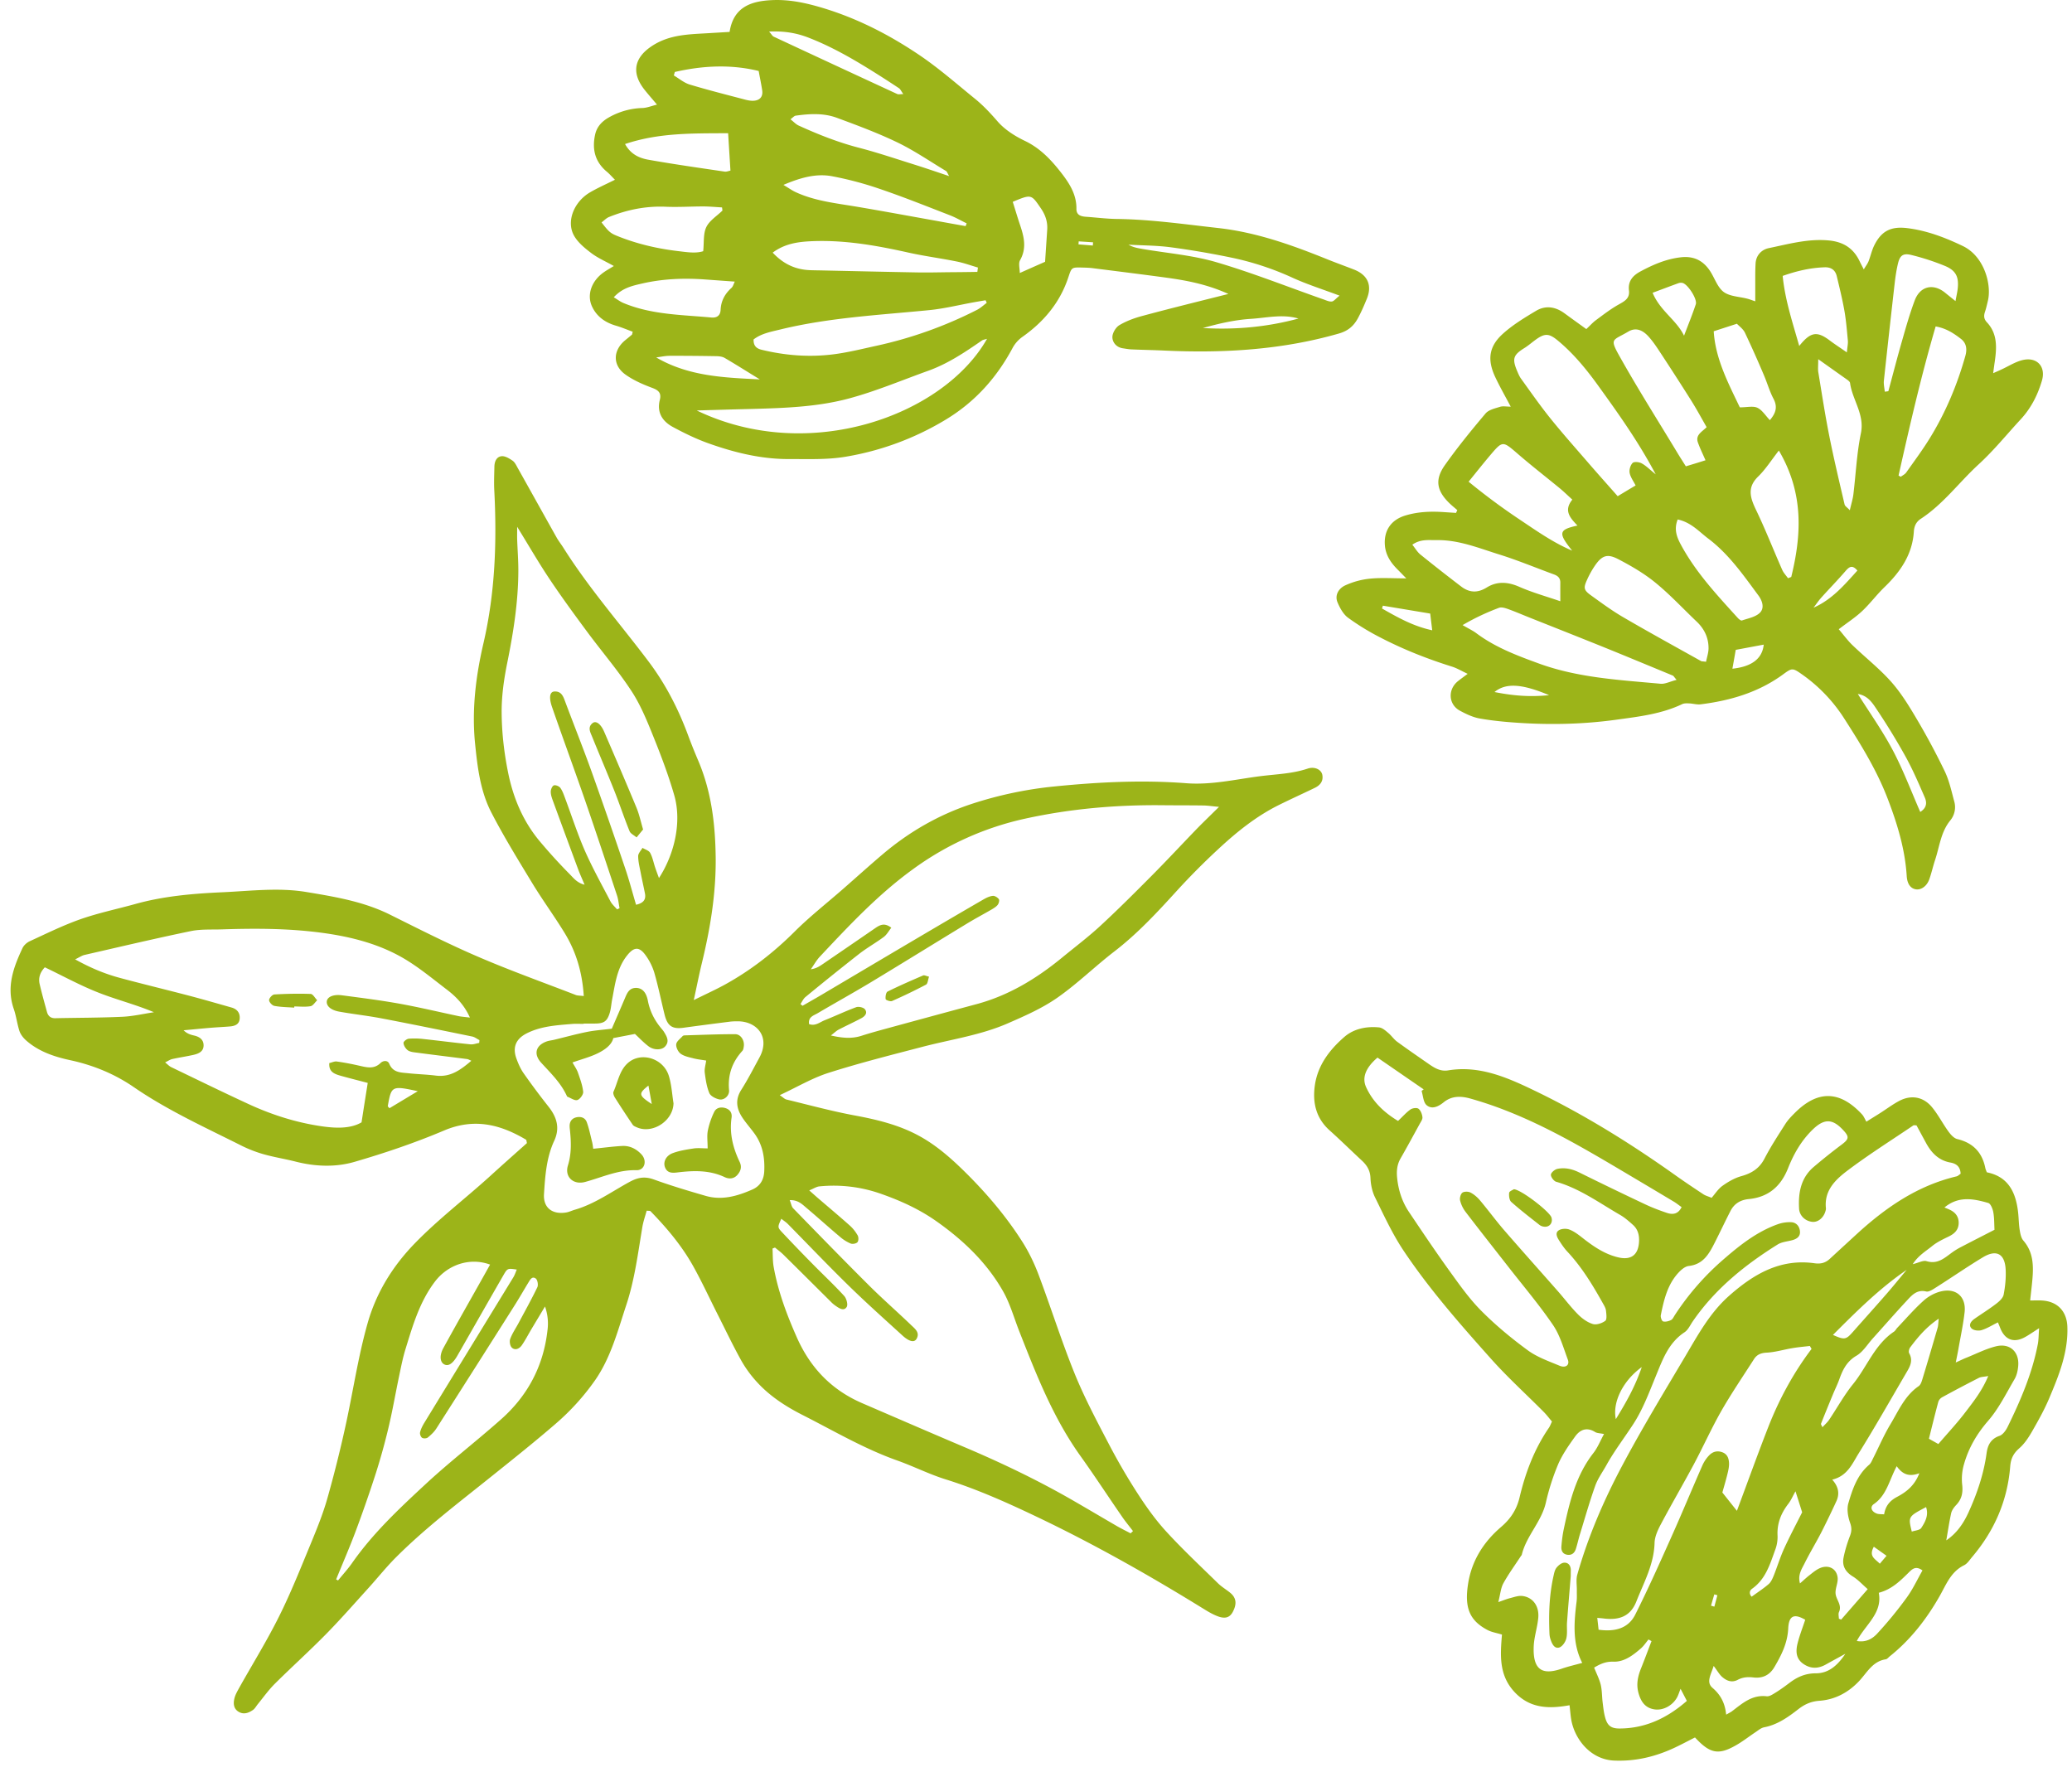 <svg width="159" height="136" fill="none" xmlns="http://www.w3.org/2000/svg"><path d="M44.797 76.433c-.114-1.815-.585-3.383-1.45-4.808-.791-1.3-1.697-2.53-2.489-3.833-1.092-1.8-2.2-3.594-3.163-5.462-.836-1.628-1.056-3.46-1.238-5.262-.264-2.607.056-5.19.645-7.72.894-3.865 1.032-7.763.829-11.698-.033-.613-.004-1.234.008-1.847.008-.39.166-.764.564-.796.268-.02.585.174.833.345.174.122.28.353.39.552.998 1.778 1.99 3.565 2.988 5.344.158.28.366.536.536.812 1.941 3.074 4.34 5.806 6.521 8.702 1.296 1.721 2.274 3.618 3.021 5.632.248.666.512 1.328.792 1.981 1.007 2.368 1.304 4.853 1.336 7.407.033 2.781-.418 5.486-1.072 8.17-.203.84-.37 1.689-.609 2.79.946-.468 1.693-.805 2.408-1.199 1.97-1.088 3.72-2.452 5.32-4.044 1.169-1.165 2.476-2.189 3.719-3.277 1.023-.893 2.03-1.807 3.066-2.684 2.022-1.713 4.292-3.017 6.801-3.845a29.875 29.875 0 0 1 6.367-1.344c3.358-.337 6.733-.508 10.103-.248 1.937.15 3.8-.3 5.689-.54 1.214-.154 2.452-.183 3.634-.58.544-.183 1.048.08 1.125.474.093.488-.167.808-.585 1.007-.905.439-1.823.853-2.725 1.3-1.762.869-3.277 2.095-4.702 3.423a53.959 53.959 0 0 0-3.15 3.171c-1.507 1.657-3.022 3.29-4.805 4.662-1.486 1.145-2.834 2.473-4.369 3.545-1.157.808-2.485 1.392-3.788 1.96-2.087.915-4.353 1.231-6.546 1.804-2.416.63-4.84 1.242-7.216 1.998-1.25.397-2.407 1.088-3.748 1.713.268.183.374.3.504.333 1.762.427 3.517.906 5.3 1.235 1.7.316 3.373.73 4.884 1.555 1.425.775 2.631 1.872 3.78 3.025 1.556 1.567 2.969 3.248 4.15 5.108.5.788.914 1.649 1.243 2.522.946 2.513 1.754 5.084 2.761 7.573.74 1.823 1.665 3.573 2.578 5.319a47.61 47.61 0 0 0 2.242 3.866c.666 1.031 1.385 2.046 2.213 2.948 1.267 1.384 2.64 2.668 3.983 3.983.276.268.618.467.918.711.48.39.536.857.207 1.478-.231.43-.584.552-1.165.329-.362-.138-.703-.337-1.032-.54-4.194-2.591-8.486-5.019-12.937-7.135-2.245-1.068-4.523-2.087-6.91-2.83-1.26-.394-2.45-.999-3.696-1.442-2.546-.901-4.86-2.269-7.252-3.483-1.3-.658-2.53-1.45-3.52-2.538a8.954 8.954 0 0 1-1.199-1.641c-.645-1.157-1.214-2.359-1.815-3.545-.629-1.242-1.21-2.51-1.888-3.723-.873-1.56-2.022-2.924-3.269-4.203-.032-.037-.117-.02-.292-.04-.11.405-.26.824-.333 1.258-.337 2.01-.589 4.04-1.234 5.985-.662 1.994-1.186 4.049-2.42 5.807a18.14 18.14 0 0 1-2.989 3.293c-1.567 1.356-3.188 2.648-4.804 3.943-2.525 2.03-5.116 3.983-7.418 6.274-.78.775-1.466 1.644-2.21 2.46-1.063 1.174-2.11 2.368-3.22 3.497-1.27 1.291-2.622 2.509-3.91 3.788-.479.479-.877 1.04-1.307 1.567-.122.151-.215.337-.37.443-.329.227-.702.37-1.092.142-.406-.239-.422-.65-.329-1.035.077-.309.252-.593.406-.877 1.015-1.807 2.108-3.574 3.03-5.429.893-1.791 1.636-3.663 2.403-5.515.467-1.133.934-2.274 1.271-3.447a95.808 95.808 0 0 0 1.393-5.535c.589-2.655.974-5.36 1.714-7.971.65-2.302 1.884-4.34 3.593-6.107 1.831-1.892 3.919-3.472 5.855-5.234.93-.848 1.872-1.68 2.782-2.493-.036-.146-.032-.236-.069-.26-1.981-1.181-3.987-1.677-6.278-.71-2.233.946-4.547 1.73-6.874 2.407-1.458.427-3.005.37-4.512-.012-.812-.207-1.644-.337-2.452-.564a9.836 9.836 0 0 1-1.714-.662c-2.805-1.409-5.664-2.704-8.271-4.495-1.458-1.003-3.106-1.685-4.88-2.067-1.227-.264-2.445-.67-3.416-1.547-.203-.187-.394-.439-.479-.694-.179-.553-.244-1.145-.435-1.694-.584-1.68-.024-3.183.67-4.665.102-.215.33-.422.549-.524 1.29-.593 2.57-1.226 3.91-1.697 1.373-.48 2.806-.776 4.207-1.166 2.2-.613 4.466-.8 6.728-.901 2.128-.098 4.268-.37 6.392-.016 2.2.365 4.401.73 6.436 1.746 2.229 1.108 4.45 2.237 6.736 3.22 2.469 1.064 5.003 1.969 7.512 2.94.154.052.32.04.601.077Zm41.962 41.231.183-.175c-.28-.369-.58-.727-.84-1.108-1.069-1.547-2.096-3.123-3.188-4.65-2.095-2.927-3.39-6.245-4.694-9.562-.402-1.02-.699-2.104-1.23-3.05-1.26-2.233-3.09-3.971-5.174-5.433-1.275-.893-2.68-1.535-4.162-2.059a10.893 10.893 0 0 0-4.775-.588c-.223.02-.435.166-.78.308.309.272.492.439.682.601.813.699 1.633 1.385 2.429 2.095.24.212.446.48.605.756.077.138.077.418-.016.523-.094.11-.374.159-.52.102a3.026 3.026 0 0 1-.812-.508c-.87-.73-1.71-1.494-2.579-2.225-.329-.276-.645-.621-1.287-.597.11.268.138.496.264.626 1.945 1.998 3.894 4 5.867 5.965 1.036 1.027 2.136 1.989 3.188 3 .288.277.698.573.406 1.064-.175.289-.564.199-1.08-.272-1.389-1.267-2.794-2.521-4.138-3.837-1.575-1.539-3.098-3.139-4.645-4.71-.146-.15-.33-.264-.508-.406-.284.63-.304.65.07 1.047a134.72 134.72 0 0 0 2.363 2.453c.795.808 1.628 1.584 2.391 2.42.179.195.305.666.195.845-.215.345-.572.109-.844-.082a2.178 2.178 0 0 1-.3-.243c-1.243-1.235-2.482-2.47-3.728-3.7-.195-.19-.419-.353-.63-.531a3.812 3.812 0 0 0-.19.077c.024.463.007.938.085 1.393.337 1.896 1.007 3.678 1.786 5.437 1.04 2.339 2.672 4.028 5.019 5.039 2.615 1.129 5.23 2.262 7.853 3.374 2.834 1.202 5.608 2.53 8.276 4.065 1.149.662 2.29 1.34 3.439 2.006.337.191.682.361 1.02.54Zm6.785-55.748c-.531-.049-.84-.097-1.149-.105-1.035-.017-2.07-.009-3.106-.02-3.573-.041-7.11.26-10.61 1.027a22.869 22.869 0 0 0-8.625 3.886c-2.664 1.928-4.905 4.324-7.143 6.708-.268.288-.462.645-.69.966.402-.053.662-.223.922-.402 1.336-.914 2.676-1.827 4.012-2.749.361-.248.71-.447 1.242-.037-.199.252-.345.532-.572.703-.622.463-1.308.844-1.921 1.324a225.836 225.836 0 0 0-4.093 3.289c-.166.134-.256.357-.386.54l.159.134c.466-.268.942-.536 1.404-.808 2.538-1.503 5.076-3.01 7.614-4.507 1.62-.955 3.24-1.905 4.869-2.847.219-.126.47-.248.714-.272.15-.016.37.122.463.252.061.085 0 .325-.085.434-.114.146-.292.252-.455.35-.641.373-1.303.722-1.94 1.112-2.437 1.482-4.861 2.985-7.302 4.459-1.36.82-2.749 1.587-4.117 2.395-.3.179-.747.28-.662.837.483.174.82-.146 1.19-.293.812-.324 1.604-.702 2.424-1.003.187-.069.556.013.67.159.236.3-.02.552-.288.694-.573.305-1.166.573-1.738.873-.17.09-.313.236-.585.443.906.207 1.624.26 2.363.02.646-.207 1.3-.386 1.953-.564 2.283-.622 4.56-1.243 6.847-1.856 2.489-.666 4.633-1.973 6.602-3.594.975-.8 1.986-1.563 2.911-2.416 1.353-1.25 2.656-2.554 3.955-3.861 1.186-1.194 2.327-2.424 3.497-3.634.491-.5.995-.983 1.656-1.637ZM36.06 78.086c-.43-.967-1.068-1.613-1.783-2.157-1.182-.901-2.343-1.876-3.638-2.578-1.888-1.024-3.967-1.519-6.115-1.795-2.485-.32-4.97-.32-7.46-.24-.808.029-1.64-.028-2.42.134-2.729.565-5.441 1.206-8.157 1.828-.195.044-.37.17-.72.34 1.199.667 2.295 1.117 3.448 1.426 1.754.471 3.52.897 5.275 1.356 1.096.288 2.189.605 3.28.914.435.122.663.426.622.869-.04.442-.394.556-.771.584-.488.041-.97.061-1.458.102-.694.057-1.385.13-2.075.19.256.253.52.338.788.399.422.093.747.304.747.763-.004.48-.394.638-.784.727-.54.122-1.084.199-1.624.32-.162.037-.309.143-.544.257.207.166.316.288.455.357 1.981.954 3.955 1.92 5.952 2.842 1.803.833 3.691 1.43 5.66 1.71 1.085.154 2.185.175 3.006-.309.174-1.129.32-2.054.475-3.025-.764-.203-1.421-.365-2.071-.548-.467-.134-.934-.288-.877-.975.21-.048.402-.146.572-.121.577.08 1.15.19 1.718.32.577.13 1.133.289 1.64-.203.207-.199.553-.227.67.057.289.695.894.666 1.458.727.71.077 1.425.093 2.132.183 1.108.134 1.884-.439 2.708-1.141-.162-.07-.24-.118-.325-.13-1.348-.175-2.696-.337-4.044-.516-.19-.024-.41-.069-.544-.187-.15-.13-.284-.353-.292-.54-.004-.105.252-.308.406-.32a5.858 5.858 0 0 1 1.161.028c1.194.13 2.384.284 3.578.406.215.02.442-.073.665-.11.005-.073.013-.142.017-.215-.183-.093-.358-.235-.553-.276-2.318-.475-4.637-.95-6.96-1.393-1.08-.207-2.18-.325-3.264-.52-.654-.121-.99-.454-.934-.808.053-.328.516-.531 1.165-.442 1.478.195 2.956.381 4.422.645 1.531.277 3.05.642 4.573.963.235.04.475.057.82.101Zm3.626-37.663c0 .463-.008.715 0 .967.028.808.093 1.62.09 2.428-.009 2.38-.378 4.714-.85 7.041-.255 1.267-.442 2.542-.43 3.854.012 1.535.187 3.037.487 4.535.394 1.97 1.15 3.777 2.449 5.324.73.869 1.494 1.71 2.29 2.513.284.284.56.666 1.137.804-.207-.495-.37-.844-.503-1.21a1187.52 1187.52 0 0 1-1.95-5.29c-.077-.212-.15-.443-.142-.663.008-.166.118-.418.24-.459.13-.044.398.061.491.187.167.228.264.516.366.788.5 1.336.938 2.7 1.506 4.008.585 1.332 1.295 2.61 1.97 3.902.121.236.34.422.515.63.065-.029.126-.057.191-.09-.065-.333-.093-.682-.203-1.003-.808-2.432-1.612-4.864-2.448-7.285-.829-2.391-1.702-4.763-2.53-7.15-.256-.74-.167-1.166.17-1.19.59-.04.71.439.873.869.662 1.762 1.357 3.508 1.994 5.279a473.458 473.458 0 0 1 2.583 7.443c.308.905.548 1.835.828 2.773.573-.13.772-.402.682-.869-.105-.54-.231-1.076-.333-1.62-.081-.414-.187-.832-.187-1.247 0-.21.212-.418.33-.629.202.122.49.199.588.382.183.333.256.73.378 1.1.085.252.178.504.3.833 1.239-1.917 1.742-4.37 1.174-6.347-.455-1.58-1.044-3.127-1.661-4.65-.471-1.169-.962-2.355-1.653-3.398-1.031-1.568-2.261-3.001-3.378-4.511-.983-1.328-1.957-2.66-2.875-4.033-.832-1.242-1.575-2.533-2.49-4.016Zm5.1 38.121v.025c-.292 0-.585-.02-.873.004-1.194.101-2.4.166-3.5.726-.82.419-1.1 1.06-.784 1.93.142.393.317.791.552 1.128a56.389 56.389 0 0 0 1.917 2.57c.633.804.885 1.637.43 2.615-.6 1.292-.694 2.697-.783 4.077-.07 1.072.645 1.596 1.705 1.421.22-.036.43-.142.65-.207 1.547-.446 2.842-1.397 4.23-2.148.626-.337 1.15-.426 1.832-.182 1.308.475 2.644.873 3.984 1.262 1.254.362 2.436.02 3.581-.483.593-.26.881-.73.918-1.376.057-1.068-.118-2.071-.768-2.948-.288-.394-.613-.76-.885-1.162-.471-.694-.6-1.397-.105-2.172.503-.792.93-1.628 1.38-2.453.873-1.587-.174-2.806-1.669-2.801-.195 0-.39.004-.584.028-1.19.15-2.38.305-3.566.467-.86.118-1.23-.13-1.45-1.011-.263-1.072-.483-2.152-.787-3.212a4.532 4.532 0 0 0-.638-1.295c-.5-.72-.91-.707-1.441-.041-.792.983-.926 2.189-1.153 3.362-.07.35-.086.71-.187 1.052-.2.658-.45.82-1.137.824h-.87Zm-18.991 42.653c.048.028.097.052.146.081.365-.451.76-.881 1.088-1.352 1.592-2.274 3.602-4.158 5.616-6.026 1.872-1.738 3.906-3.298 5.815-4.995 2.042-1.811 3.248-4.093 3.553-6.826a3.9 3.9 0 0 0-.191-1.823l-1.04 1.734c-.248.418-.47.853-.747 1.251-.179.255-.503.406-.755.174-.142-.126-.2-.483-.126-.674.154-.422.418-.8.633-1.202.488-.913.995-1.823 1.446-2.757.085-.174.02-.56-.114-.666-.288-.22-.442.094-.576.309-.354.58-.69 1.173-1.056 1.75a2503.248 2503.248 0 0 1-5.998 9.437c-.17.268-.414.495-.661.698-.098.077-.337.089-.439.02-.102-.069-.183-.288-.154-.414.056-.247.178-.487.308-.706 2.282-3.732 4.568-7.464 6.85-11.195.11-.179.171-.382.264-.593-.694-.102-.714-.114-1.031.442-1.182 2.051-2.351 4.11-3.525 6.16-.36.63-.702.845-1.023.666-.308-.17-.37-.666-.057-1.242.946-1.73 1.925-3.444 2.891-5.165.232-.41.46-.82.695-1.243-1.576-.58-3.253.024-4.223 1.295-1.19 1.564-1.714 3.395-2.274 5.214-.207.674-.341 1.377-.487 2.067-.272 1.295-.496 2.603-.8 3.89a48.763 48.763 0 0 1-.983 3.549 102.346 102.346 0 0 1-1.56 4.483c-.462 1.23-.99 2.44-1.485 3.659ZM3.44 74.227c-.374.395-.503.817-.398 1.284.167.723.37 1.437.565 2.152.089.317.3.48.641.471 1.71-.037 3.423-.032 5.133-.11.816-.036 1.62-.227 2.432-.349-1.425-.6-2.887-.962-4.272-1.51-1.397-.549-2.724-1.28-4.1-1.937Zm28.62 9.507c-1.999-.43-2.027-.415-2.303 1.149-.004.02.036.049.13.158l2.172-1.307ZM131.345 91.916c.272-.309.503-.686.836-.922.439-.313.93-.597 1.442-.74.796-.222 1.388-.588 1.782-1.351.475-.918 1.048-1.79 1.604-2.664.191-.296.443-.56.695-.812 1.77-1.79 3.479-1.758 5.189.093.13.142.203.337.329.553.459-.289.755-.467 1.047-.654.492-.313.959-.666 1.47-.938.93-.491 1.868-.321 2.534.5.467.572.808 1.242 1.243 1.843.174.24.422.524.686.585 1.21.292 1.908 1.027 2.148 2.229.02.093.061.178.114.32 1.709.346 2.257 1.617 2.412 3.184.04.418.044.845.113 1.259.045.28.11.605.285.804.775.901.779 1.949.682 3.033-.045.48-.102.954-.167 1.555.37 0 .646-.016.922.004 1.182.073 1.892.833 1.933 2.01.069 1.97-.654 3.744-1.397 5.502-.365.865-.828 1.69-1.295 2.506-.272.475-.585.958-.987 1.311-.451.394-.658.788-.706 1.397-.208 2.636-1.219 4.95-2.928 6.96-.187.223-.362.504-.605.625-1.023.5-1.377 1.482-1.888 2.38-.999 1.754-2.226 3.338-3.817 4.609-.102.081-.195.211-.309.231-1.011.154-1.433 1.011-2.038 1.661-.825.881-1.848 1.437-3.062 1.523-.617.044-1.113.259-1.592.629-.796.617-1.608 1.206-2.639 1.405-.24.045-.455.231-.666.374-.459.304-.893.645-1.368.929-1.438.857-2.096.756-3.277-.523-.516.259-1.052.548-1.6.804-1.462.678-2.969 1.039-4.609.97-1.774-.077-2.989-1.584-3.277-3.078-.065-.345-.085-.702-.142-1.169-1.592.292-3.078.26-4.272-1.068-1.153-1.283-1.043-2.786-.913-4.353-.39-.122-.78-.179-1.105-.349-1.389-.731-1.782-1.714-1.494-3.549.272-1.75 1.173-3.2 2.534-4.361.702-.601 1.185-1.304 1.413-2.254.446-1.896 1.133-3.72 2.249-5.348.09-.13.142-.284.24-.487-.211-.248-.402-.504-.621-.727-1.344-1.356-2.766-2.643-4.037-4.065-2.371-2.655-4.73-5.335-6.716-8.3-.861-1.283-1.514-2.712-2.201-4.105-.223-.45-.333-.99-.353-1.498-.024-.58-.272-.97-.666-1.336-.828-.767-1.632-1.563-2.473-2.314-1.043-.939-1.315-2.128-1.129-3.448.22-1.56 1.145-2.753 2.278-3.732.715-.617 1.69-.816 2.652-.718.248.024.495.247.706.426.244.203.427.487.683.674.812.593 1.64 1.161 2.464 1.734.431.296.873.556 1.442.463 2.379-.394 4.491.524 6.529 1.502 3.834 1.836 7.439 4.077 10.903 6.538.711.507 1.437.99 2.168 1.474.147.097.337.146.622.264Zm-24.063-5.9c.389-.366.645-.666.958-.881.154-.106.487-.15.613-.053.171.134.276.414.301.645.02.167-.122.358-.216.528-.483.881-.962 1.767-1.461 2.636-.273.475-.317.962-.264 1.498.097.954.385 1.84.917 2.627 1.028 1.531 2.055 3.062 3.131 4.552.755 1.048 1.515 2.124 2.424 3.033 1.092 1.097 2.298 2.096 3.549 3.013.719.528 1.604.837 2.441 1.186.475.199.791-.053.637-.467-.337-.91-.609-1.884-1.145-2.668-1.056-1.547-2.274-2.984-3.427-4.462-1.097-1.405-2.201-2.802-3.281-4.215a2.395 2.395 0 0 1-.414-.865c-.045-.183.036-.492.17-.597.138-.106.455-.102.626-.016.28.146.536.37.739.613.625.743 1.197 1.527 1.831 2.262 1.376 1.587 2.781 3.155 4.166 4.73.512.585.979 1.21 1.527 1.758.313.313.71.601 1.125.727.28.085.706-.057.958-.247.138-.106.081-.516.053-.78-.021-.187-.126-.366-.224-.536-.791-1.417-1.628-2.802-2.745-3.996-.243-.26-.442-.56-.633-.86-.158-.248-.325-.581-.012-.776.203-.126.564-.142.796-.057.353.134.674.374.978.613.845.666 1.726 1.28 2.79 1.527 1.011.236 1.551-.223 1.588-1.259.016-.483-.106-.91-.463-1.23-.313-.28-.634-.565-.995-.772-1.596-.922-3.094-2.022-4.901-2.542-.183-.052-.419-.37-.406-.544.012-.166.3-.406.503-.446.585-.122 1.145.016 1.689.284 1.681.832 3.371 1.648 5.068 2.448.528.248 1.076.455 1.628.642.459.154.873.11 1.141-.439-.227-.158-.398-.3-.588-.414-1.499-.897-3.001-1.79-4.504-2.68-2.647-1.563-5.315-3.094-8.182-4.235a29.103 29.103 0 0 0-2.94-1.003c-.686-.19-1.401-.231-2.034.28-.386.313-.897.593-1.324.224-.251-.22-.264-.72-.381-1.089.052-.04.105-.077.162-.117l-3.545-2.44c-.901.767-1.21 1.534-.873 2.27.512 1.12 1.364 1.936 2.449 2.59Zm39.785.34c-.118 0-.199-.024-.243.005-1.661 1.125-3.363 2.197-4.967 3.399-.95.71-1.888 1.547-1.741 2.956a.512.512 0 0 1-.025.19c-.138.536-.581.906-1.031.853-.532-.06-.971-.47-1.003-1.007-.069-1.21.13-2.347 1.1-3.187a44.003 44.003 0 0 1 2.197-1.754c.499-.382.56-.56.166-1.004-.799-.897-1.437-1.06-2.375-.17-.893.849-1.49 1.888-1.933 3.005-.56 1.409-1.518 2.225-3.021 2.371-.641.065-1.108.35-1.397.91-.414.804-.8 1.628-1.21 2.436-.43.845-.869 1.66-1.989 1.787-.305.032-.626.325-.849.576-.804.906-1.068 2.055-1.3 3.2-.032.15.078.455.179.479.183.049.427-.016.605-.105.13-.065.203-.244.293-.382a20.3 20.3 0 0 1 3.764-4.3c1.25-1.084 2.55-2.108 4.137-2.672a2.736 2.736 0 0 1 1.036-.154c.394.024.641.325.666.722.024.39-.256.565-.597.658-.374.102-.792.13-1.109.325-2.521 1.572-4.807 3.415-6.513 5.892-.203.292-.361.662-.641.849-1.227.808-1.677 2.087-2.197 3.35-.512 1.25-.991 2.546-1.718 3.67-.682 1.052-1.453 2.055-2.067 3.155-.296.536-.67 1.044-.873 1.613-.434 1.218-.787 2.468-1.169 3.707-.114.373-.195.755-.313 1.125-.097.308-.308.503-.654.454-.361-.052-.483-.32-.458-.637.036-.451.093-.906.186-1.348.439-2.067.93-4.11 2.278-5.831.325-.418.524-.934.808-1.45-.316-.065-.531-.057-.686-.154-.633-.394-1.149-.187-1.527.337-.487.678-.978 1.376-1.307 2.136a17.73 17.73 0 0 0-.946 2.956c-.341 1.474-1.503 2.546-1.848 4-.008.028-.04.048-.057.077-.454.698-.95 1.372-1.352 2.099-.203.37-.231.832-.39 1.446.447-.155.67-.248.906-.305.304-.077.629-.199.926-.166.816.093 1.319.771 1.234 1.685-.069.739-.321 1.462-.349 2.196-.069 1.767.625 2.23 2.156 1.698.504-.175 1.032-.293 1.568-.443-.756-1.466-.638-3.07-.435-4.69.037-.28.016-.572.02-.857.008-.41-.073-.848.037-1.23.836-2.944 2.05-5.746 3.484-8.434 1.506-2.83 3.175-5.571 4.808-8.328.97-1.64 1.888-3.33 3.35-4.625 1.88-1.665 3.926-2.875 6.566-2.501.462.065.824-.025 1.157-.33.69-.637 1.38-1.27 2.075-1.908 2.225-2.038 4.661-3.72 7.658-4.43.114-.028.207-.13.317-.203-.025-.544-.329-.78-.792-.86-.914-.167-1.47-.764-1.884-1.54l-.711-1.311Zm2.286 31.844c.808-.544 1.328-1.312 1.714-2.164.658-1.45 1.165-2.944 1.38-4.532.082-.605.321-1.092.983-1.32.26-.089.491-.41.625-.682.999-2.038 1.893-4.117 2.323-6.363.061-.321.057-.658.098-1.218-.508.325-.788.524-1.093.69-.865.471-1.555.195-1.908-.747-.041-.109-.09-.219-.159-.39-.458.224-.84.471-1.262.597-.232.069-.618.021-.768-.138-.248-.256-.036-.544.223-.727.557-.389 1.133-.747 1.673-1.161.24-.183.524-.439.573-.703.122-.629.187-1.287.154-1.924-.061-1.21-.71-1.564-1.746-.938-1.218.735-2.387 1.547-3.589 2.306-.236.15-.548.37-.768.317-.674-.158-1.056.244-1.421.638-.905.97-1.778 1.973-2.668 2.96-.41.454-.751 1.035-1.259 1.332-.747.438-1.055 1.084-1.319 1.823-.142.394-.333.771-.492 1.161-.308.743-.613 1.49-.909 2.237-.016.041.045.114.11.268.19-.211.377-.369.511-.568.617-.914 1.149-1.892 1.84-2.745 1.072-1.324 1.656-3.029 3.142-4.024.102-.069.163-.203.252-.296.67-.703 1.304-1.442 2.026-2.088.37-.333.865-.6 1.349-.71 1.153-.268 1.924.438 1.79 1.608-.105.93-.304 1.847-.467 2.773-.052.305-.117.609-.211 1.08.386-.174.605-.284.833-.373.751-.301 1.482-.678 2.257-.869 1.06-.26 1.795.426 1.702 1.506-.029.349-.11.723-.285 1.019-.637 1.089-1.206 2.25-2.022 3.192-.873 1.007-1.502 2.087-1.855 3.338a4.058 4.058 0 0 0-.143 1.51c.078.626-.004 1.137-.446 1.604-.171.179-.341.406-.394.642-.15.682-.252 1.38-.374 2.079Zm-10.338-14.691a6.463 6.463 0 0 1-.13-.224c-.442.053-.885.09-1.32.163-.67.109-1.331.317-2.001.349-.447.024-.748.154-.971.504-.836 1.307-1.713 2.594-2.485 3.938-.767 1.344-1.401 2.761-2.128 4.126-.824 1.539-1.705 3.045-2.521 4.584-.24.447-.479.963-.492 1.45-.044 1.64-.82 3.029-1.397 4.491-.462 1.177-1.364 1.45-2.505 1.307-.126-.016-.248-.024-.495-.048.04.345.073.633.101.909 1.263.175 2.282-.101 2.814-1.161.987-1.961 1.884-3.975 2.782-5.981.808-1.803 1.563-3.631 2.359-5.442.126-.292.313-.572.532-.799.256-.264.589-.378.978-.244.415.138.528.475.545.836.012.285-.057.577-.126.857-.122.5-.272.995-.386 1.405.414.52.759.958 1.117 1.405.8-2.14 1.571-4.292 2.403-6.42.841-2.148 1.933-4.162 3.326-6.005Zm4.308 18.435c-.426-.37-.747-.731-1.141-.971-.572-.349-.84-.82-.71-1.457.113-.569.288-1.129.495-1.669.134-.354.134-.63 0-1.003-.162-.463-.26-1.044-.126-1.499.317-1.076.678-2.164 1.592-2.944.138-.117.215-.316.3-.487.439-.865.821-1.766 1.32-2.599.63-1.043 1.109-2.213 2.177-2.944.142-.097.223-.316.276-.495.406-1.328.796-2.664 1.185-3.996.049-.17.045-.361.082-.69-.963.646-1.592 1.409-2.189 2.201-.085.11-.138.341-.081.447.357.633 0 1.124-.289 1.624-1.189 2.034-2.355 4.089-3.601 6.091-.479.775-.853 1.713-2.014 1.989.491.54.584 1.093.312 1.673a69.262 69.262 0 0 1-1.141 2.36c-.414.804-.889 1.579-1.291 2.391-.215.435-.536.873-.353 1.539.284-.247.487-.442.706-.613.252-.195.504-.414.788-.544.654-.305 1.295-.016 1.393.686.057.418-.211.881-.15 1.3.065.454.499.836.255 1.372-.065.142-.008.333-.008.504.057.024.118.048.175.073l2.038-2.339Zm-16.591 3.991-.228-.13c-.194.232-.361.492-.584.687-.609.527-1.279 1.047-2.108 1.019-.605-.02-1.027.183-1.482.455.187.471.398.877.504 1.307.105.435.093.897.146 1.344.049.382.085.772.187 1.145.166.638.442.877 1.1.877 1.998-.004 3.675-.804 5.177-2.119l-.483-.93c-.106.276-.15.414-.211.548-.305.678-1.08 1.149-1.807 1.031-.682-.109-1.015-.568-1.202-1.226-.203-.706-.053-1.328.207-1.969.272-.678.524-1.361.784-2.039Zm4.771 1.901c-.207.674-.601 1.246-.089 1.685.625.536.962 1.177 1.047 2.054.228-.129.337-.182.435-.251.796-.601 1.543-1.292 2.676-1.158.219.025.483-.162.698-.292.357-.223.699-.471 1.032-.723.605-.463 1.234-.747 2.038-.747.95 0 1.644-.56 2.266-1.498-.605.333-1.048.572-1.486.816-.589.333-1.162.353-1.734-.041-.585-.402-.589-.986-.447-1.567.154-.617.39-1.214.589-1.819-.841-.491-1.255-.333-1.304.658-.052 1.12-.511 2.034-1.059 2.968-.394.67-.963.877-1.617.8-.446-.053-.82-.016-1.201.183-.48.251-.89.056-1.239-.264-.195-.195-.337-.447-.605-.804Zm17.708-35.177c.163.065.272.11.378.158.455.203.727.536.715 1.052-.017.52-.329.804-.772 1.02-.434.21-.885.421-1.255.722-.491.402-1.072.73-1.498 1.397.447-.106.796-.309 1.056-.232.869.268 1.401-.264 1.997-.69.212-.15.435-.284.666-.402.849-.443 1.706-.877 2.555-1.316-.025-.459-.013-.917-.094-1.356-.049-.26-.203-.65-.39-.702-1.129-.325-2.274-.553-3.358.349Zm3.362 12.933c-.357.065-.556.061-.714.138-.946.483-1.888.978-2.822 1.49a.643.643 0 0 0-.297.357c-.252.93-.479 1.864-.719 2.827l.723.406c.711-.829 1.434-1.6 2.067-2.433.634-.828 1.291-1.656 1.762-2.785Zm-8.401 16.632c.301 1.571-1.031 2.444-1.685 3.699.723.13 1.214-.191 1.559-.56a30.32 30.32 0 0 0 2.274-2.774c.467-.641.804-1.376 1.206-2.079-.524-.385-.792-.101-1.076.179-.646.638-1.295 1.279-2.278 1.535Zm-6.391-7.788c-.207.369-.345.698-.557.97-.552.719-.865 1.495-.82 2.42.016.345-.04.719-.158 1.044-.41 1.117-.731 2.29-1.791 3.041-.264.187-.195.463-.036.613.511-.373.933-.645 1.311-.974.175-.154.284-.406.378-.634.276-.69.491-1.405.796-2.075.442-.966.942-1.908 1.388-2.793-.174-.557-.329-1.04-.511-1.612Zm2.875-11.999c.893.398.998.369 1.534-.236.853-.966 1.718-1.925 2.563-2.895.532-.61 1.039-1.239 1.559-1.86-2.071 1.413-3.825 3.159-5.656 4.991Zm4.893 10.074c-.585 1.1-.772 2.229-1.751 2.903-.324.224-.19.573.208.727.162.065.361.045.576.065.114-.666.443-1.052 1.015-1.352.687-.361 1.328-.857 1.689-1.803-.734.272-1.258.138-1.737-.54Zm-21.554-3.61c.751-1.226 1.466-2.456 1.99-3.995-1.438 1.035-2.266 2.696-1.99 3.995Zm23.807 6.749c-1.38.727-1.38.731-1.096 1.88.256-.089.613-.106.727-.28.3-.459.584-.975.369-1.6Zm-4.008 3.041c-.418.743.106.934.459 1.304.191-.228.341-.406.516-.609l-.975-.695Zm-12.007 3.724c-.077-.025-.158-.045-.235-.069-.086.288-.171.576-.252.869l.256.073.231-.873ZM111.829 39.145c-.203-.18-.414-.346-.605-.532-.974-.95-1.141-1.8-.345-2.924.971-1.373 2.034-2.676 3.119-3.96.239-.283.718-.389 1.108-.51.228-.074.496-.013.824-.013-.414-.784-.828-1.506-1.181-2.254-.634-1.34-.504-2.367.585-3.346.763-.686 1.66-1.23 2.546-1.758.739-.438 1.498-.308 2.188.203.544.398 1.092.792 1.661 1.202.284-.264.495-.507.751-.694.565-.418 1.125-.853 1.738-1.194.455-.256.857-.467.784-1.076-.085-.723.3-1.15.893-1.466.979-.524 1.974-.954 3.098-1.08.987-.11 1.71.256 2.234 1.056.353.536.564 1.246 1.043 1.604.479.353 1.218.357 1.84.524.154.04.3.101.584.194v-.978c.004-.642-.012-1.287.025-1.925.036-.63.455-1.06 1.011-1.177 1.519-.313 3.017-.74 4.609-.59 1.116.106 1.888.598 2.363 1.593.081.17.17.337.321.629.158-.268.288-.43.361-.613.154-.39.244-.812.422-1.19.561-1.161 1.316-1.523 2.583-1.36 1.498.19 2.887.723 4.231 1.368 1.657.792 2.225 2.973 1.925 4.211-.069.284-.13.568-.224.845-.101.304-.085.548.151.8.82.877.755 1.94.601 3.02-.037.248-.069.496-.122.882.317-.138.503-.22.69-.309.495-.231.975-.536 1.494-.678 1.133-.313 1.889.447 1.556 1.567-.321 1.093-.833 2.104-1.621 2.956-1.072 1.158-2.07 2.396-3.232 3.46-1.498 1.373-2.712 3.05-4.438 4.178-.365.24-.508.569-.536.979-.11 1.762-1.031 3.086-2.254 4.268-.601.58-1.108 1.267-1.717 1.84-.512.482-1.113.868-1.791 1.388.353.414.666.849 1.048 1.218.978.942 2.058 1.787 2.956 2.794.767.86 1.384 1.868 1.973 2.867a53.43 53.43 0 0 1 2.156 4.023c.345.72.516 1.527.727 2.303a1.604 1.604 0 0 1-.308 1.474c-.727.893-.821 2.022-1.17 3.058-.162.49-.268.998-.447 1.482-.194.52-.633.804-1.023.739-.41-.07-.662-.423-.698-1.028-.13-2.063-.723-4-1.458-5.92-.853-2.233-2.107-4.243-3.382-6.229a12.062 12.062 0 0 0-3.225-3.338c-.702-.495-.751-.467-1.425.025-1.884 1.376-4.04 2.01-6.322 2.294-.28.036-.577-.057-.865-.07-.187-.007-.398-.02-.556.058-1.612.767-3.354.958-5.084 1.198-2.473.34-4.962.398-7.455.235-.999-.065-2.002-.158-2.989-.333-.528-.093-1.048-.341-1.527-.6-.885-.48-.942-1.63-.146-2.267.195-.158.402-.304.743-.56-.483-.227-.836-.443-1.222-.56-1.888-.593-3.72-1.316-5.474-2.226a18.615 18.615 0 0 1-2.481-1.518c-.365-.268-.625-.743-.808-1.178-.239-.572.106-1.08.577-1.3a5.994 5.994 0 0 1 1.929-.523c.86-.085 1.733-.02 2.769-.02-.272-.277-.479-.492-.69-.703-.516-.52-.902-1.104-.955-1.864-.077-1.12.492-1.933 1.572-2.257.974-.297 1.969-.33 2.976-.26l.914.06c.036-.08.065-.15.097-.215Zm15.227-2.745c-1.34-2.526-2.866-4.658-4.397-6.782-.906-1.258-1.888-2.464-3.094-3.467-.691-.577-1.011-.597-1.722-.082-.288.207-.556.447-.857.634-.857.532-.962.816-.568 1.758.089.207.178.427.308.605.739 1.023 1.458 2.059 2.25 3.042.954 1.185 1.969 2.322 2.964 3.475.739.853 1.49 1.69 2.197 2.494.532-.321.95-.573 1.376-.825-.166-.329-.393-.63-.458-.962-.045-.24.056-.589.227-.764.11-.113.495-.08.686.025.329.174.601.455 1.088.849Zm1.6 15.77c-.203-.239-.235-.308-.288-.328-1.73-.715-3.456-1.433-5.189-2.136-1.949-.788-3.907-1.56-5.864-2.339-.54-.215-1.072-.447-1.62-.641-.207-.073-.475-.155-.662-.086-.918.346-1.811.752-2.798 1.328.467.272.784.418 1.06.625 1.45 1.085 3.123 1.714 4.796 2.323 3.017 1.1 6.204 1.263 9.359 1.555.341.02.707-.174 1.206-.3Zm2.262-1.388c.073-.37.191-.702.191-1.035.004-.812-.325-1.495-.918-2.055-1.051-.999-2.042-2.07-3.163-2.984-.865-.707-1.856-1.284-2.855-1.803-.852-.443-1.254-.273-1.798.523a6.984 6.984 0 0 0-.605 1.1c-.264.586-.232.76.308 1.15.812.585 1.62 1.182 2.485 1.685 1.974 1.153 3.98 2.25 5.973 3.366.057.029.13.017.382.053Zm-.041-15.463c-.211-.487-.426-.917-.584-1.368-.207-.585.333-.824.67-1.173-.406-.707-.772-1.385-1.182-2.039a227.034 227.034 0 0 0-2.408-3.736c-.264-.402-.536-.808-.857-1.165-.491-.552-1.019-.715-1.555-.398-1.218.723-1.474.487-.658 1.937 1.405 2.505 2.944 4.93 4.426 7.386.224.374.463.735.638 1.02.564-.167.983-.297 1.51-.464Zm-10.22 3.021c-.378-.345-.654-.613-.95-.86-1.072-.881-2.169-1.73-3.216-2.636-1.186-1.023-1.174-1.047-2.164.122-.532.63-1.044 1.275-1.629 1.998a49.404 49.404 0 0 0 3.874 2.875c1.32.881 2.607 1.799 4.073 2.416-1.088-1.352-1.048-1.612.406-1.925-.54-.568-1.092-1.137-.394-1.99Zm-12.279 3.456c.223.28.381.56.613.751 1.031.833 2.075 1.649 3.127 2.453.625.479 1.254.524 1.965.085.796-.495 1.62-.443 2.501-.057 1.015.447 2.095.743 3.151 1.109 0-.528-.004-.979 0-1.425.004-.35-.183-.524-.491-.634-1.401-.512-2.778-1.088-4.195-1.53-1.567-.488-3.114-1.13-4.803-1.101-.597.012-1.219-.102-1.868.35Zm37.312-5.303c.057.032.114.06.171.093.142-.11.321-.19.418-.329.63-.893 1.287-1.774 1.856-2.708 1.186-1.945 2.059-4.032 2.676-6.22.142-.5.114-.98-.333-1.325-.556-.43-1.141-.816-1.941-.954-1.117 3.809-1.99 7.622-2.847 11.443Zm-3.967-9.453c.041-.43.098-.674.077-.91-.073-.771-.134-1.543-.268-2.302-.158-.885-.373-1.762-.584-2.64-.114-.47-.439-.694-.926-.677-1.101.036-2.156.284-3.224.661.183 1.86.759 3.561 1.271 5.377.877-1.1 1.372-1.158 2.363-.407.37.277.763.532 1.291.898Zm-2.196.524c0 .495-.033.75.004.99.268 1.62.515 3.249.836 4.861.353 1.775.772 3.533 1.182 5.295.028.13.203.227.402.443.113-.496.223-.837.268-1.182.195-1.571.26-3.167.58-4.714.305-1.466-.657-2.567-.832-3.874-.012-.081-.11-.163-.183-.22-.678-.479-1.356-.962-2.257-1.6Zm-3.022 7.008c-.592.76-1.023 1.446-1.587 1.994-.869.845-.609 1.632-.167 2.558.727 1.51 1.336 3.074 2.014 4.609.102.231.293.426.443.638l.248-.098c.795-3.24.97-6.432-.951-9.7Zm-7.763 5.291c-.297.74-.078 1.332.231 1.909 1.141 2.132 2.777 3.878 4.385 5.652.082.09.24.215.313.19.475-.166 1.044-.263 1.377-.592.365-.361.199-.91-.118-1.336-1.153-1.56-2.266-3.163-3.833-4.349-.711-.532-1.32-1.255-2.355-1.474Zm15.893-9.806.272-.037c.353-1.303.69-2.615 1.064-3.91.292-1.023.584-2.055.958-3.05.41-1.108 1.425-1.34 2.335-.596.231.19.463.373.796.641.077-.43.138-.678.166-.926.106-.921-.122-1.417-.978-1.774a18.312 18.312 0 0 0-2.571-.837c-.645-.162-.889.037-1.039.687-.11.47-.183.954-.24 1.437a1194 1194 0 0 0-.832 7.504c-.033.276.04.573.069.86Zm-13.128-4.637c.126 2.12 1.133 4.016 2.002 5.839.56 0 1.019-.122 1.348.032.365.17.617.593.958.95.467-.552.605-1.023.276-1.648-.3-.569-.475-1.202-.731-1.799a82.02 82.02 0 0 0-1.461-3.269c-.143-.292-.451-.507-.614-.682-.633.207-1.141.37-1.778.577Zm-4.69-2.952c.585 1.405 1.827 2.075 2.412 3.293.337-.885.645-1.64.901-2.412.134-.398-.621-1.551-1.019-1.637a.56.56 0 0 0-.284.009c-.63.227-1.255.466-2.01.747Zm15.747 30.783c.905 1.437 1.896 2.83 2.688 4.329.8 1.514 1.405 3.13 2.103 4.726.52-.329.508-.735.354-1.096-.459-1.06-.918-2.128-1.474-3.14a51.51 51.51 0 0 0-2.217-3.63c-.338-.51-.695-1.067-1.454-1.189Zm-36.444-6.773c-.024.073-.049.142-.069.215 1.198.682 2.396 1.364 3.854 1.673-.057-.48-.106-.869-.155-1.283l-3.63-.605Zm26.82 4.836c1.495-.158 2.294-.776 2.404-1.847-.723.133-1.429.267-2.148.401-.085.492-.162.922-.256 1.446Zm9.591-7.532c-.418-.492-.653-.26-.942.073-.584.678-1.214 1.32-1.811 1.985-.223.248-.41.528-.613.792 1.429-.63 2.367-1.746 3.366-2.85Zm-23.657 9.562c-2.087-.877-3.317-.958-4.19-.24 1.393.277 2.684.395 4.19.24ZM94.263 22.557c-1.66-.755-3.248-1.044-4.852-1.263-1.86-.252-3.724-.483-5.588-.719-.255-.032-.515-.036-.775-.044-.82-.02-.812-.016-1.064.743-.645 1.953-1.896 3.435-3.565 4.604a2.518 2.518 0 0 0-.731.853c-1.222 2.274-2.879 4.118-5.108 5.466a21.767 21.767 0 0 1-7.687 2.85c-1.417.24-2.895.175-4.345.179-2.16.008-4.239-.508-6.257-1.234-.91-.33-1.79-.76-2.643-1.219-.805-.43-1.26-1.108-1.016-2.083.13-.511-.077-.739-.572-.922-.719-.267-1.45-.584-2.071-1.03-.995-.715-.958-1.848-.016-2.628.174-.142.349-.284.52-.43.02-.017.016-.057.06-.224-.422-.154-.848-.337-1.295-.467-.824-.24-1.478-.706-1.831-1.478-.419-.918-.013-1.981.913-2.623.207-.146.43-.268.764-.475-.65-.366-1.239-.617-1.734-.995-.504-.382-1.04-.82-1.332-1.356-.593-1.084.008-2.579 1.238-3.301.585-.341 1.21-.618 1.913-.967-.231-.231-.41-.442-.621-.617-.922-.767-1.15-1.746-.894-2.875.138-.6.54-1.007 1.048-1.291a5.51 5.51 0 0 1 2.582-.723c.342-.012.679-.154 1.113-.26-.361-.43-.674-.784-.97-1.157-1.036-1.32-.764-2.493.657-3.39 1.276-.809 2.68-.845 4.098-.926.576-.033 1.157-.07 1.786-.106.297-1.913 1.645-2.367 3.257-2.44 1.332-.061 2.586.21 3.874.596 2.671.804 5.104 2.055 7.386 3.59 1.523 1.023 2.915 2.25 4.345 3.41.62.508 1.165 1.093 1.697 1.706.552.638 1.34 1.137 2.115 1.507 1.125.54 1.946 1.393 2.68 2.322.654.829 1.276 1.726 1.26 2.88-.009.466.316.584.714.613.808.056 1.616.162 2.424.17 2.595.037 5.157.406 7.732.694 2.968.33 5.717 1.324 8.45 2.429.657.264 1.327.503 1.989.763 1.048.414 1.397 1.21.975 2.241-.207.508-.427 1.02-.691 1.503-.316.58-.751.962-1.453 1.161-4.386 1.26-8.86 1.519-13.384 1.308-.84-.04-1.685-.053-2.526-.09-.223-.008-.446-.052-.67-.085-.495-.073-.795-.455-.8-.852-.004-.317.264-.764.54-.926.549-.325 1.174-.553 1.795-.715 2.124-.573 4.256-1.096 6.566-1.677Zm-40.796 8.941C62.07 35.64 72.4 31.896 75.743 26c-.175.057-.3.065-.394.13-1.303.902-2.615 1.783-4.121 2.323-2.035.73-4.04 1.58-6.124 2.136-2.408.641-4.917.723-7.406.792-1.336.032-2.68.073-4.231.117Zm22.252-8.259c-.029-.065-.057-.134-.09-.199-.3.053-.597.102-.897.155-1.141.207-2.278.49-3.431.604-3.825.378-7.675.569-11.43 1.487-.715.174-1.45.304-2.043.763-.013.467.195.686.605.788 1.81.442 3.642.585 5.486.357 1.112-.138 2.213-.414 3.309-.654a32 32 0 0 0 7.74-2.76c.275-.139.503-.358.75-.54Zm-.72-2.375c.017-.11.03-.224.046-.333-.549-.159-1.085-.358-1.64-.467-1.231-.248-2.478-.41-3.7-.682-2.497-.557-5.007-1-7.581-.865-.991.053-1.95.215-2.83.869.856.91 1.798 1.315 2.915 1.348.26.008.516.012.776.016 2.448.053 4.9.11 7.35.154.872.017 1.745-.008 2.614-.016.683-.004 1.369-.012 2.05-.024ZM55.44 16.157c-.012-.08-.02-.158-.032-.24-.471-.027-.943-.072-1.413-.076-.967 0-1.937.065-2.904.024-1.514-.065-2.956.223-4.349.784-.215.085-.386.276-.58.418.62.804.706.845 1.388 1.113 1.454.568 2.965.91 4.508 1.092.657.077 1.331.19 1.904.004.073-.674-.008-1.34.24-1.852.243-.503.812-.848 1.238-1.267Zm-8.34 6.656c.28.166.49.333.73.434 2.16.906 4.475.906 6.753 1.117.423.04.695-.142.715-.589.032-.686.329-1.23.836-1.685.118-.106.159-.296.252-.48l-2.298-.166c-1.62-.117-3.232-.052-4.816.313-.739.17-1.515.333-2.172 1.056Zm26.998-5.462c.029-.069.053-.142.082-.21-.419-.204-.825-.44-1.255-.61-1.803-.698-3.594-1.417-5.421-2.038a26.312 26.312 0 0 0-3.642-.967c-1.223-.231-2.404.094-3.744.662.434.26.682.439.958.564 1.49.683 3.102.845 4.69 1.113 2.067.35 4.126.731 6.188 1.1.711.13 1.43.26 2.144.386Zm-26.133-6.298c.446.808 1.116 1.084 1.802 1.206 1.941.345 3.894.622 5.844.91.142.02.3-.049.442-.077-.06-.967-.118-1.884-.178-2.871-2.693.02-5.287-.049-7.91.832Zm12.693-1.9c.252.195.418.386.633.483 1.503.686 3.03 1.291 4.638 1.706 1.433.373 2.842.852 4.26 1.295.84.264 1.676.552 2.647.877-.138-.231-.163-.341-.232-.386-1.238-.743-2.44-1.571-3.736-2.197-1.506-.726-3.082-1.311-4.653-1.892-1.02-.377-2.1-.312-3.163-.162-.11.02-.203.138-.394.276Zm-8.873-3.63c-.024.09-.052.178-.077.268.402.235.776.56 1.21.694 1.418.427 2.851.788 4.284 1.166.215.056.447.097.666.077.467-.04.69-.337.621-.796-.072-.471-.17-.938-.271-1.486-2.132-.52-4.284-.415-6.433.077Zm25.931 9.965c.195.617.366 1.197.56 1.774.305.905.525 1.782 0 2.708-.137.244-.02.634-.02.979.674-.3 1.223-.544 1.941-.86.05-.736.106-1.597.163-2.457.04-.606-.134-1.13-.48-1.637-.746-1.092-.726-1.108-2.164-.507Zm25.079 7.199c-1.357-.508-2.498-.87-3.578-1.36a22.022 22.022 0 0 0-4.592-1.531 65.594 65.594 0 0 0-4.78-.82c-1.072-.143-2.16-.139-3.244-.2.357.212.73.268 1.104.334 1.876.32 3.805.475 5.62 1.006 2.782.817 5.482 1.893 8.223 2.855.215.073.443.187.65.167.162-.02.308-.224.597-.451ZM59.017 2.42c.2.223.256.349.354.393 3.159 1.474 6.318 2.94 9.481 4.402.098.045.232.004.463.004-.154-.215-.22-.378-.337-.455-.755-.5-1.515-.99-2.286-1.466-1.482-.917-3.005-1.77-4.633-2.403-.934-.366-1.88-.524-3.042-.475Zm-.71 26.694c-.894-.548-1.779-1.109-2.684-1.64-.183-.11-.435-.139-.658-.143-1.198-.02-2.396-.032-3.594-.028-.337.004-.678.081-1.015.126 2.497 1.457 5.222 1.547 7.95 1.685Zm41.332-4.67c-1.222-.361-2.44-.053-3.662.024-1.259.082-2.465.366-3.67.703 2.476.146 4.916-.073 7.332-.727ZM83.86 18.841c.008-.08.012-.166.02-.247l-1.104-.073c-.004.077-.012.154-.016.231.361.029.73.057 1.1.09Z" fill="#9CB419"/><path d="M71.292 74.947c-.085.243-.097.536-.231.609a41.56 41.56 0 0 1-2.607 1.258c-.126.057-.483-.069-.491-.146-.029-.19.024-.515.15-.58.893-.443 1.807-.841 2.725-1.235.089-.04.235.045.454.094ZM22.578 77.322c-.512-.037-1.028-.04-1.527-.134-.167-.032-.402-.288-.402-.443 0-.154.252-.426.406-.434.926-.053 1.86-.073 2.785-.04.175.007.334.316.5.486-.17.159-.32.423-.512.455-.406.07-.832.02-1.246.02 0 .033-.004.062-.004.09ZM49.35 63.65l-.5.61c-.183-.16-.46-.281-.54-.48-.415-1.02-.76-2.07-1.166-3.094-.552-1.389-1.14-2.757-1.701-4.142-.142-.353-.374-.739.036-1.06.256-.199.622.061.886.674.836 1.933 1.668 3.87 2.477 5.82.21.507.324 1.05.507 1.672ZM48.724 79.34c-.569.11-1.048.203-1.661.32-.11.504-.634.894-1.202 1.17-.573.28-1.206.443-1.929.699.163.3.33.524.418.78.167.483.35.974.402 1.473.02.203-.243.569-.446.63-.207.065-.504-.155-.76-.252-.024-.008-.044-.049-.056-.077-.455-.99-1.23-1.734-1.954-2.526-.613-.666-.43-1.336.41-1.64.183-.065.382-.082.569-.126.849-.203 1.69-.439 2.546-.61.58-.117 1.178-.154 1.888-.243.288-.67.65-1.498 1.003-2.33.167-.395.325-.8.857-.8.459.003.78.324.905.974.15.788.488 1.47.991 2.083.081.102.17.195.24.305.223.365.459.747.081 1.145-.26.276-.86.28-1.263-.029-.386-.292-.719-.65-1.04-.946Z" fill="#9CB419"/><path d="M51.684 84.664c-.032 1.356-1.612 2.367-2.806 1.847-.118-.053-.26-.105-.325-.203a70.587 70.587 0 0 1-1.364-2.079c-.081-.13-.163-.341-.11-.455.337-.75.455-1.628 1.1-2.2 1-.89 2.713-.378 3.14.966.219.698.255 1.45.365 2.124Zm-1.925-1.36c-.783.62-.763.746.256 1.416-.097-.536-.17-.95-.256-1.417ZM54.303 88.123c0-.544-.065-.97.016-1.372a5.98 5.98 0 0 1 .491-1.434c.155-.312.496-.393.85-.288.369.114.531.382.478.743-.174 1.202.11 2.319.622 3.39.178.378.089.687-.163.983-.276.325-.646.342-.979.187-1.173-.552-2.387-.515-3.626-.365-.39.049-.8.069-.97-.418-.138-.398.085-.874.617-1.068.512-.187 1.06-.272 1.6-.354.341-.048.694-.004 1.064-.004ZM45.524 88.151c.828-.08 1.527-.178 2.229-.215.577-.028 1.076.224 1.466.642.459.487.26 1.234-.382 1.218-1.405-.037-2.635.548-3.934.901-.902.248-1.596-.385-1.32-1.27.268-.865.248-1.714.166-2.583-.012-.13-.032-.256-.036-.386-.017-.37.15-.633.511-.718.35-.082.679.024.804.373.175.48.276.987.402 1.486.05.183.065.37.094.552ZM54.19 81.383c-.35-.057-.667-.09-.967-.167-.341-.09-.715-.158-.99-.357-.196-.142-.366-.491-.342-.723.024-.227.313-.43.495-.633.037-.04.122-.053.183-.053 1.283-.037 2.57-.094 3.854-.09.426.005.71.476.657.914-.016.126-.036.28-.113.366-.784.86-1.13 1.847-1.02 3.02.037.419-.377.784-.755.703-.284-.06-.662-.252-.76-.483-.206-.491-.283-1.044-.352-1.58-.033-.284.065-.572.11-.917ZM116.17 91.258c.56.024 2.757 1.726 2.887 2.172.118.398-.138.74-.544.703a.701.701 0 0 1-.361-.126c-.739-.58-1.482-1.153-2.181-1.774-.15-.134-.187-.467-.162-.699.012-.122.272-.215.361-.276ZM120.535 120.945c-.097 1.206-.199 2.367-.284 3.529-.033.418.041.856-.057 1.258-.065.268-.304.618-.54.691-.361.109-.544-.256-.654-.577a1.564 1.564 0 0 1-.097-.475c-.065-1.494-.02-2.98.312-4.446.049-.22.098-.467.232-.63.142-.178.382-.373.589-.381.325-.017.507.243.503.588-.004.163-.004.325-.004.443Z" fill="#9CB419"/></svg>